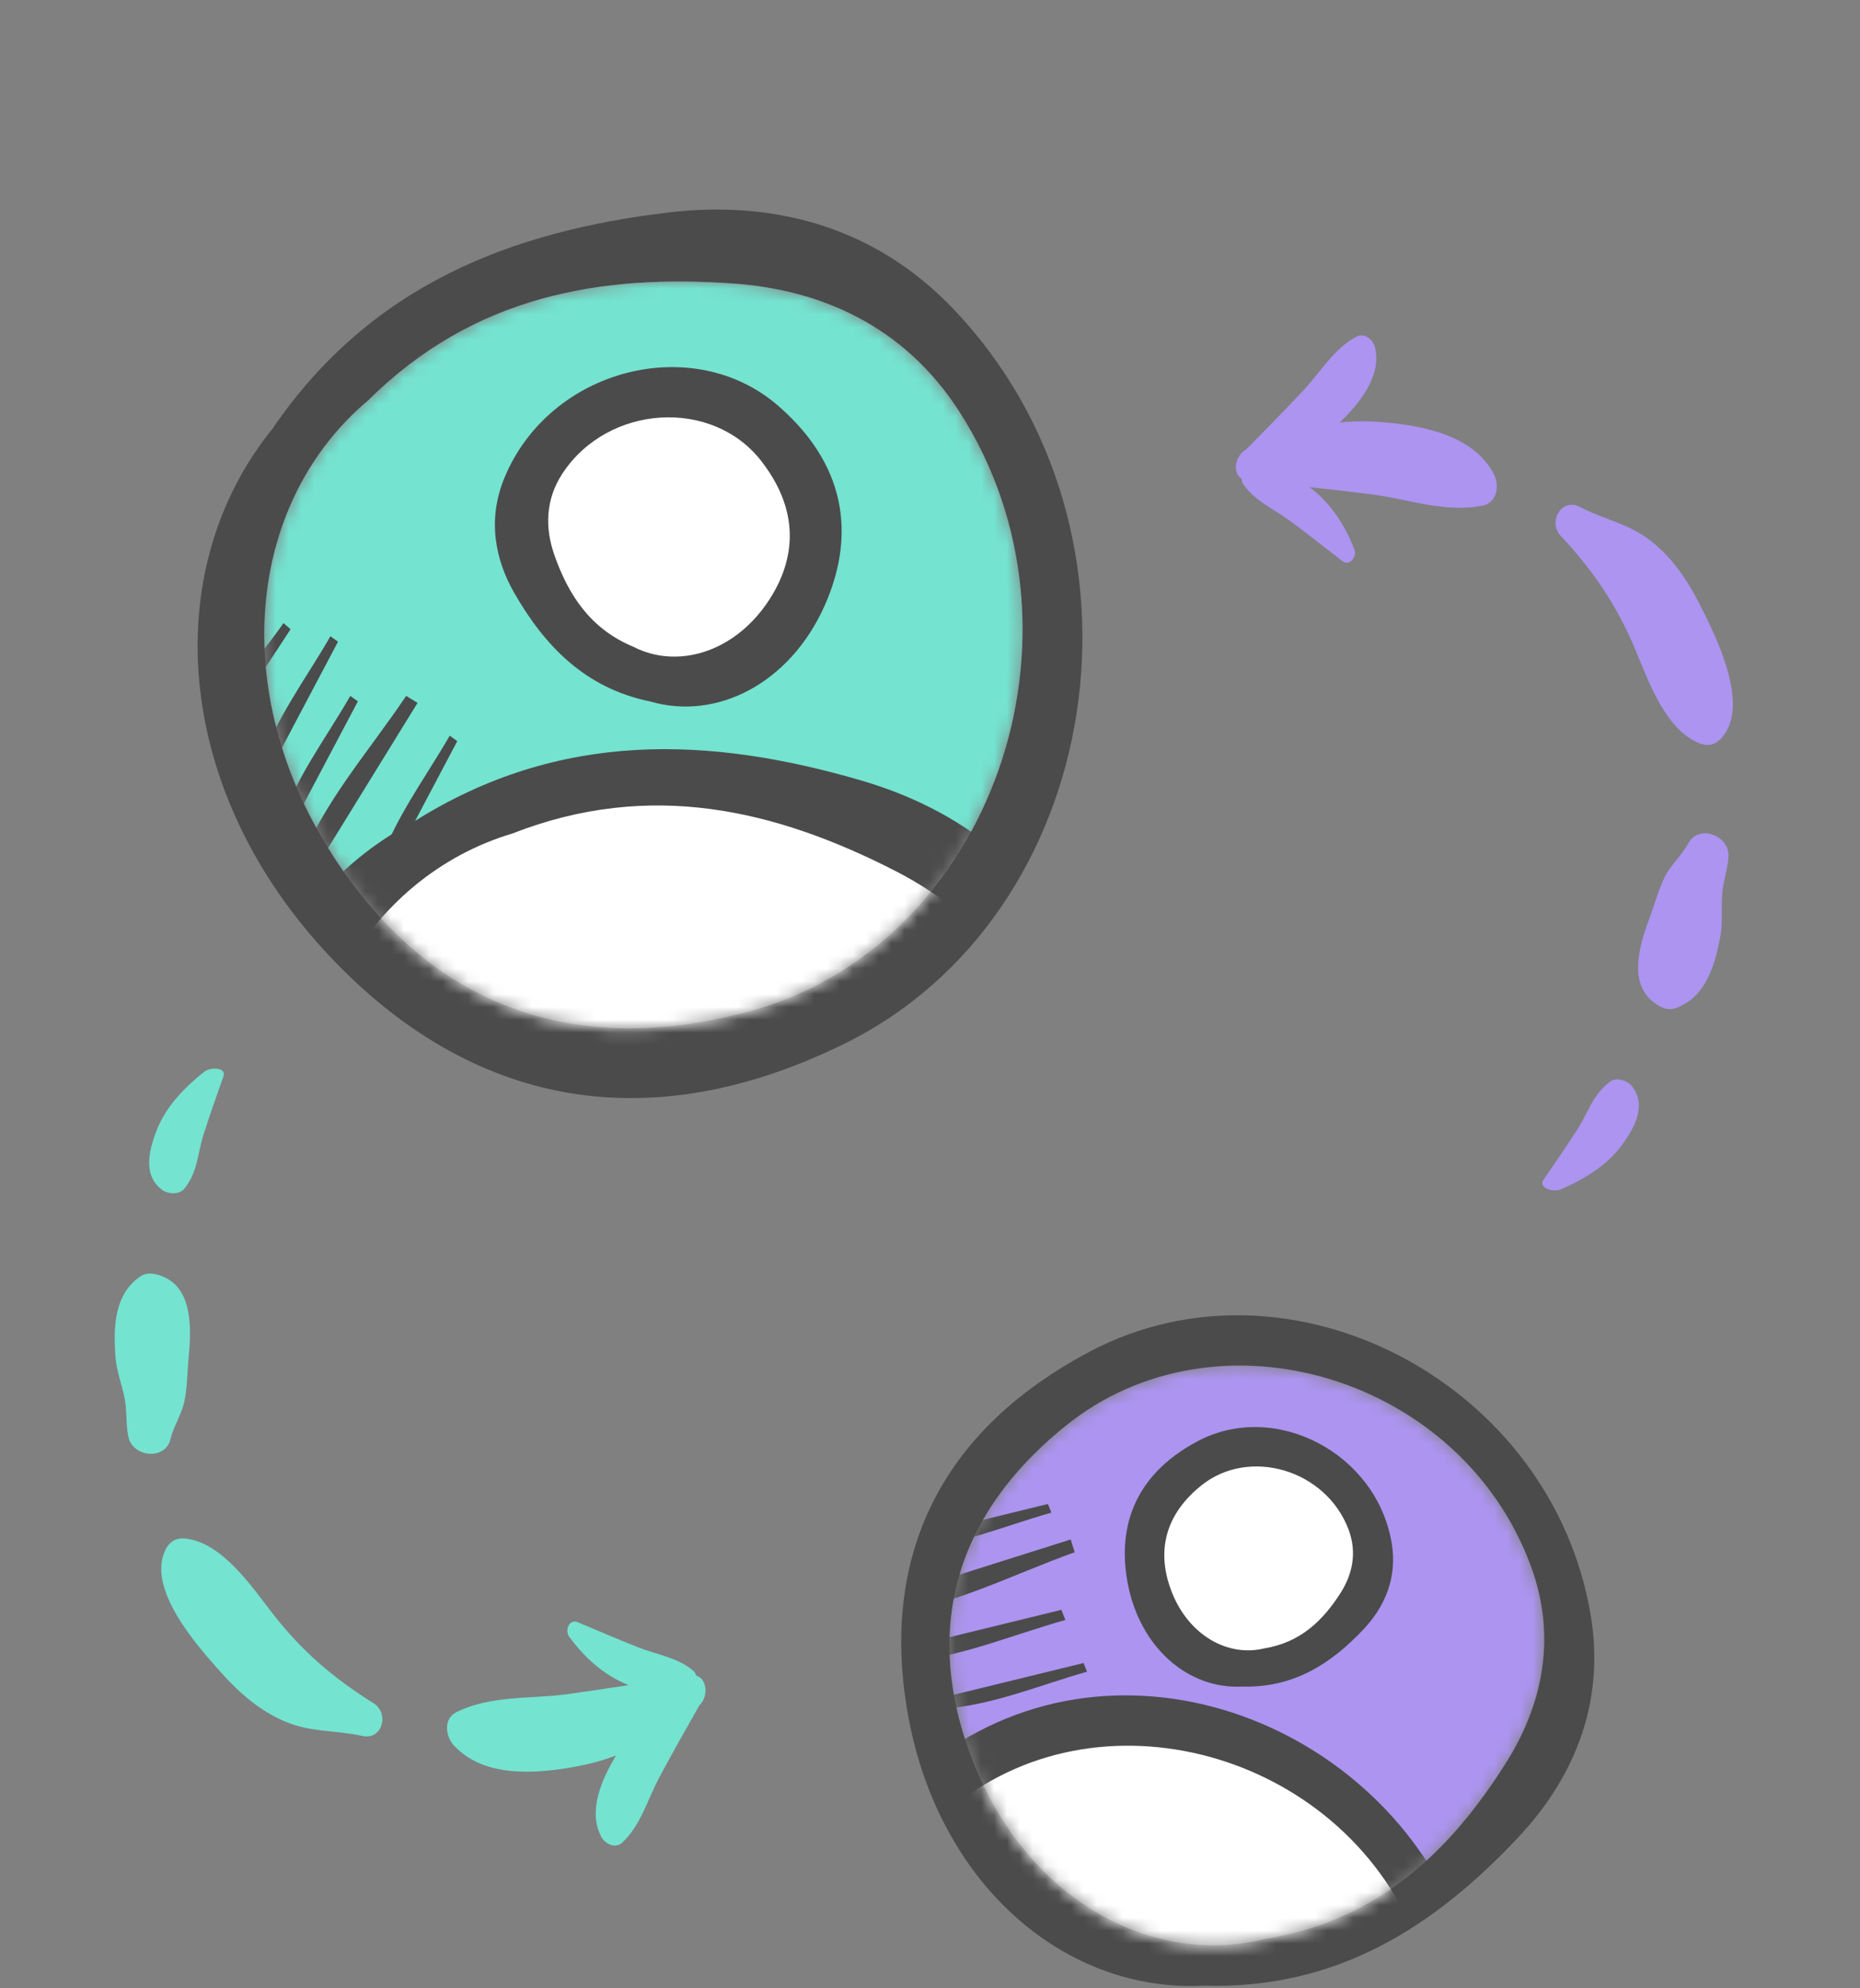<svg width="145" height="155" viewBox="0 0 145 155" fill="none" xmlns="http://www.w3.org/2000/svg">
<rect x="0" y="0" width="145" height="155" fill="#808080" stroke="none"/>
<path fill-rule="evenodd" clip-rule="evenodd" d="M70.836 133.963C73.307 147.053 83.119 155.364 93.877 154.793C104.295 155.1 111.909 150.112 118.384 143.205C122.51 138.802 125.179 132.994 124.012 125.95C120.998 107.772 100.547 97.101 84.938 105.376C71.441 112.531 68.885 123.633 70.836 133.963ZM75.883 137.396C80.077 147.984 89.676 153.372 98.635 151.15C107.451 149.72 113.051 144.3 117.382 137.453C120.143 133.089 121.45 127.78 119.33 122.056C113.857 107.285 94.925 101.639 83.128 111.114C72.928 119.306 72.572 129.04 75.883 137.396Z" fill="#4B4B4B"/>
<mask id="mask0" mask-type="alpha" maskUnits="userSpaceOnUse" x="70" y="102" width="55" height="53">
<path d="M98.636 151.151C89.677 153.372 80.078 147.984 75.884 137.396C72.573 129.04 72.929 119.307 83.129 111.114C94.926 101.64 113.858 107.285 119.331 122.057C121.451 127.781 120.144 133.089 117.383 137.453C113.052 144.3 107.451 149.721 98.636 151.151Z" fill="#AC94F0"/>
</mask>
<g mask="url(#mask0)">
<path d="M98.635 151.151C89.676 153.372 80.077 147.984 75.883 137.397C72.572 129.041 72.928 119.307 83.128 111.115C94.925 101.64 113.857 107.286 119.33 122.057C121.45 127.781 120.143 133.09 117.382 137.453C113.051 144.3 107.451 149.721 98.635 151.151Z" fill="#AC94F0"/>
<path d="M98.904 130.065C95.472 130.916 91.794 128.852 90.188 124.796C88.919 121.594 89.056 117.865 92.963 114.727C97.483 111.098 104.735 113.26 106.832 118.919C107.644 121.112 107.144 123.146 106.086 124.817C104.427 127.44 102.281 129.517 98.904 130.065Z" fill="white"/>
<path d="M90.149 179.824C80.753 182.154 70.686 176.503 66.287 165.4C62.815 156.636 63.189 146.428 73.886 137.837C86.257 127.9 106.112 133.821 111.852 149.312C114.076 155.315 112.705 160.883 109.81 165.459C105.267 172.64 99.394 178.325 90.149 179.824Z" fill="white"/>
<path d="M83.468 120.011C78.462 121.593 73.457 123.175 68.452 124.757C68.573 125.144 68.694 125.53 68.815 125.916C74.116 125.277 78.835 122.779 83.78 121.004C83.676 120.673 83.572 120.342 83.468 120.011Z" fill="#4B4B4B"/>
<path d="M82.742 125.496C78.289 126.585 73.836 127.674 69.383 128.762C69.504 129.07 69.625 129.377 69.746 129.683C74.493 129.344 78.66 127.528 83.053 126.285C82.949 126.022 82.845 125.759 82.742 125.496Z" fill="#4B4B4B"/>
<path d="M81.694 117.243C77.875 118.177 74.057 119.11 70.238 120.044C70.342 120.307 70.445 120.57 70.549 120.833C74.62 120.543 78.193 118.985 81.96 117.919C81.871 117.694 81.782 117.468 81.694 117.243Z" fill="#4B4B4B"/>
<path d="M84.473 129.642C80.654 130.576 76.836 131.509 73.017 132.443C73.121 132.706 73.225 132.97 73.328 133.233C77.4 132.942 80.973 131.384 84.74 130.319C84.65 130.093 84.562 129.868 84.473 129.642Z" fill="#4B4B4B"/>
<path fill-rule="evenodd" clip-rule="evenodd" d="M62.122 163.594C64.593 176.683 74.405 184.995 85.163 184.424C95.581 184.73 103.195 179.742 109.669 172.835C113.796 168.433 116.465 162.624 115.298 155.58C112.284 137.403 91.833 126.732 76.223 135.006C62.727 142.161 60.171 153.263 62.122 163.594ZM67.17 167.026C71.364 177.614 80.964 183.002 89.923 180.781C98.738 179.351 104.339 173.93 108.67 167.083C111.43 162.719 112.738 157.411 110.618 151.687C105.144 136.916 86.212 131.27 74.416 140.744C64.216 148.937 63.86 158.67 67.17 167.026Z" fill="#4B4B4B"/>
<path fill-rule="evenodd" clip-rule="evenodd" d="M87.91 123.414C88.867 128.481 92.665 131.698 96.83 131.477C100.862 131.596 103.81 129.665 106.316 126.991C107.913 125.287 108.947 123.039 108.495 120.312C107.328 113.276 99.411 109.145 93.369 112.348C88.145 115.118 87.155 119.415 87.91 123.414ZM91.357 124.134C92.688 127.493 95.733 129.202 98.575 128.497C101.372 128.044 103.149 126.324 104.523 124.152C105.399 122.767 105.813 121.083 105.141 119.267C103.404 114.581 97.398 112.79 93.656 115.796C90.42 118.395 90.307 121.483 91.357 124.134Z" fill="#4B4B4B"/>
</g>
<path fill-rule="evenodd" clip-rule="evenodd" d="M25.203 74.007C13.506 61.181 12.403 44.328 21.25 33.41C28.926 22.165 39.948 18.015 52.089 16.567C59.826 15.644 67.907 17.358 74.326 24.089C90.891 41.46 86.28 71.393 65.71 81.423C47.924 90.096 34.434 84.13 25.203 74.007ZM25.51 65.996C17.733 53.302 19.503 38.956 28.685 31.226C36.934 23.03 46.86 21.345 57.294 22.113C63.944 22.603 70.46 25.366 74.777 32.073C85.917 49.383 77.253 73.789 58.363 78.855C42.029 83.236 31.648 76.015 25.51 65.996Z" fill="#4B4B4B"/>
<mask id="mask1" mask-type="alpha" maskUnits="userSpaceOnUse" x="20" y="21" width="60" height="60">
<path d="M28.686 31.227C19.504 38.957 17.734 53.303 25.511 65.997C31.648 76.016 42.03 83.237 58.364 78.856C77.254 73.79 85.918 49.384 74.778 32.074C70.46 25.366 63.944 22.604 57.295 22.114C46.861 21.346 36.935 23.031 28.686 31.227Z" fill="#74E3D0"/>
</mask>
<g mask="url(#mask1)">
<path d="M28.686 31.227C19.504 38.957 17.734 53.303 25.511 65.997C31.648 76.016 42.03 83.237 58.364 78.856C77.254 73.79 85.918 49.385 74.777 32.074C70.46 25.367 63.944 22.605 57.294 22.115C46.861 21.346 36.934 23.031 28.686 31.227Z" fill="#74E3D0"/>
<path d="M27.711 70.086C17.359 78.113 15.363 93.009 24.132 106.19C31.052 116.593 42.758 124.091 61.174 119.543C82.474 114.282 92.242 88.94 79.681 70.966C74.813 64.001 67.467 61.133 59.969 60.624C48.204 59.826 37.012 61.576 27.711 70.086Z" fill="white"/>
<path d="M43.478 34.459C39.867 37.34 39.17 42.688 42.229 47.419C44.643 51.154 48.727 53.846 55.151 52.213C62.581 50.324 65.989 41.227 61.607 34.775C59.909 32.275 57.346 31.245 54.73 31.062C50.627 30.776 46.722 31.404 43.478 34.459Z" fill="white"/>
<path d="M32.55 54.795C29.794 59.263 27.04 63.731 24.285 68.2C23.939 67.988 23.594 67.776 23.25 67.565C25.162 62.58 28.735 58.613 31.663 54.25C31.958 54.431 32.254 54.613 32.55 54.795Z" fill="#4B4B4B"/>
<path d="M27.899 54.674C26.062 58.149 24.226 61.624 22.389 65.1C22.159 64.935 21.929 64.77 21.699 64.606C22.974 60.728 25.356 57.643 27.308 54.25C27.505 54.391 27.702 54.532 27.899 54.674Z" fill="#4B4B4B"/>
<path d="M35.649 57.773C33.812 61.249 31.976 64.724 30.139 68.2C29.909 68.035 29.679 67.87 29.449 67.706C30.724 63.828 33.106 60.743 35.058 57.35C35.255 57.491 35.452 57.632 35.649 57.773Z" fill="#4B4B4B"/>
<path d="M26.35 50.024C24.513 53.499 22.677 56.975 20.84 60.45C20.61 60.285 20.38 60.121 20.15 59.956C21.425 56.079 23.807 52.993 25.759 49.6C25.956 49.741 26.153 49.883 26.35 50.024Z" fill="#4B4B4B"/>
<path d="M22.651 49.053C20.496 52.341 18.342 55.629 16.187 58.917C15.973 58.731 15.76 58.545 15.546 58.36C17.179 54.619 19.84 51.771 22.102 48.576C22.285 48.735 22.468 48.894 22.651 49.053Z" fill="#4B4B4B"/>
<path fill-rule="evenodd" clip-rule="evenodd" d="M20.333 102.34C14.483 86.167 19.932 70.482 32.266 64.051C43.645 56.868 55.386 57.412 67.12 60.838C74.598 63.021 81.381 67.725 84.71 76.322C93.299 98.509 77.573 123.804 54.785 124.858C35.083 125.769 24.95 115.105 20.333 102.34ZM23.69 95.209C21.398 80.684 28.53 68.39 39.949 64.975C50.688 60.775 60.474 63.122 69.786 67.889C75.721 70.927 80.661 75.969 82.063 83.725C85.681 103.74 68.343 122.451 49.007 119.666C32.287 117.259 25.498 106.672 23.69 95.209Z" fill="#4B4B4B"/>
<path fill-rule="evenodd" clip-rule="evenodd" d="M64.299 47.184C61.602 53.271 55.878 56.195 50.709 54.689C45.604 53.648 42.469 50.352 40.107 46.252C38.602 43.638 37.966 40.507 39.339 37.213C42.881 28.712 54.051 25.855 60.701 31.663C66.452 36.686 66.428 42.38 64.299 47.184ZM59.755 47.072C57.091 50.901 52.759 52.152 49.394 50.428C46.012 49.032 44.286 46.347 43.199 43.211C42.507 41.212 42.482 38.973 43.863 36.888C47.428 31.51 55.507 31.03 59.325 35.912C62.626 40.134 61.857 44.049 59.755 47.072Z" fill="#4B4B4B"/>
</g>
<path d="M116.475 36.998C114.868 33.866 110.795 33.151 107.611 32.899C103.942 32.61 100.497 33.478 97.189 35.02C96.194 35.484 95.886 37.345 97.321 37.486C100.488 37.797 103.661 38.132 106.82 38.524C109.745 38.887 112.662 40.016 115.608 39.409C116.72 39.179 116.899 37.824 116.475 36.998Z" fill="#AC94F0"/>
<path d="M107.203 27.114C107.71 29.401 105.927 31.498 104.403 32.979C102.647 34.685 100.514 35.704 98.164 36.319C97.457 36.504 96.509 35.681 97.185 35C98.674 33.495 100.157 31.976 101.609 30.433C102.953 29.006 103.968 27.188 105.734 26.248C106.402 25.893 107.069 26.511 107.203 27.114Z" fill="#AC94F0"/>
<path d="M127.194 84.641C128.417 86.132 127.419 87.92 126.465 89.233C125.364 90.746 123.685 91.852 121.67 92.719C121.063 92.979 119.902 92.586 120.317 91.987C121.231 90.665 122.135 89.333 123.002 87.991C123.804 86.749 124.168 85.298 125.528 84.315C126.042 83.944 126.872 84.248 127.194 84.641Z" fill="#AC94F0"/>
<path d="M97.482 36.522C99.245 35.913 101.065 37.132 102.375 38.202C103.885 39.436 104.884 41.031 105.585 42.833C105.796 43.375 105.231 44.2 104.631 43.728C103.305 42.687 101.968 41.652 100.616 40.644C99.365 39.711 97.835 39.074 96.93 37.763C96.589 37.267 97.017 36.683 97.482 36.522Z" fill="#AC94F0"/>
<path d="M132.476 47.057C131.543 45.215 130.368 43.489 128.734 42.197C126.974 40.804 125.062 40.51 123.168 39.521C121.731 38.77 120.653 40.682 121.654 41.756C124.183 44.471 125.988 47.095 127.444 50.543C128.474 52.981 129.797 56.897 132.5 57.951C133.084 58.179 133.647 58.093 134.096 57.644C136.601 55.138 133.722 49.516 132.476 47.057Z" fill="#AC94F0"/>
<path d="M134.088 73.136C134.321 71.957 134.178 70.94 134.249 69.768C134.311 68.759 134.689 67.785 134.747 66.767C134.839 65.147 132.449 64.202 131.614 65.749C131.109 66.683 130.299 67.35 129.81 68.308C129.311 69.287 129.043 70.35 128.661 71.376C127.935 73.322 126.88 76.374 128.754 78.005C129.232 78.419 129.921 78.835 130.595 78.602C132.933 77.792 133.646 75.378 134.088 73.136Z" fill="#AC94F0"/>
<path d="M35.355 136.033C37.718 138.642 41.838 138.28 44.978 137.699C48.597 137.03 51.7 135.3 54.496 132.954C55.338 132.249 55.153 130.371 53.731 130.607C50.591 131.125 47.44 131.622 44.286 132.061C41.368 132.467 38.258 132.131 35.569 133.479C34.554 133.989 34.732 135.344 35.355 136.033Z" fill="#74E3D0"/>
<path d="M46.869 143.182C45.787 141.104 46.967 138.618 48.056 136.793C49.311 134.69 51.108 133.154 53.218 131.952C53.853 131.591 54.982 132.14 54.506 132.973C53.456 134.812 52.416 136.663 51.413 138.529C50.484 140.256 49.974 142.274 48.511 143.639C47.958 144.154 47.154 143.73 46.869 143.182Z" fill="#74E3D0"/>
<path d="M12.676 92.784C11.109 91.66 11.611 89.675 12.193 88.16C12.865 86.414 14.201 84.911 15.923 83.552C16.441 83.144 17.665 83.223 17.419 83.909C16.878 85.423 16.35 86.943 15.86 88.464C15.406 89.871 15.429 91.367 14.37 92.668C13.97 93.159 13.089 93.081 12.676 92.784Z" fill="#74E3D0"/>
<path d="M53.825 131.579C52.28 132.624 50.206 131.917 48.664 131.222C46.886 130.421 45.508 129.139 44.365 127.58C44.021 127.11 44.353 126.168 45.056 126.468C46.605 127.131 48.164 127.785 49.731 128.409C51.181 128.986 52.824 129.206 54.037 130.238C54.495 130.629 54.232 131.304 53.825 131.579Z" fill="#74E3D0"/>
<path d="M17.296 130.454C18.674 131.992 20.256 133.356 22.167 134.181C24.229 135.071 26.152 134.861 28.237 135.326C29.819 135.68 30.366 133.554 29.121 132.776C25.976 130.807 23.553 128.74 21.255 125.785C19.63 123.697 17.338 120.257 14.454 119.937C13.831 119.868 13.31 120.097 12.992 120.647C11.221 123.716 15.457 128.402 17.296 130.454Z" fill="#74E3D0"/>
<path d="M8.994 105.681C9.074 106.88 9.475 107.826 9.71 108.976C9.912 109.967 9.798 111.006 10.005 112.004C10.335 113.593 12.888 113.887 13.296 112.176C13.541 111.144 14.152 110.29 14.376 109.239C14.605 108.163 14.589 107.067 14.692 105.978C14.89 103.91 15.12 100.689 12.887 99.599C12.319 99.322 11.545 99.099 10.955 99.498C8.905 100.885 8.842 103.401 8.994 105.681Z" fill="#74E3D0"/>
</svg>

